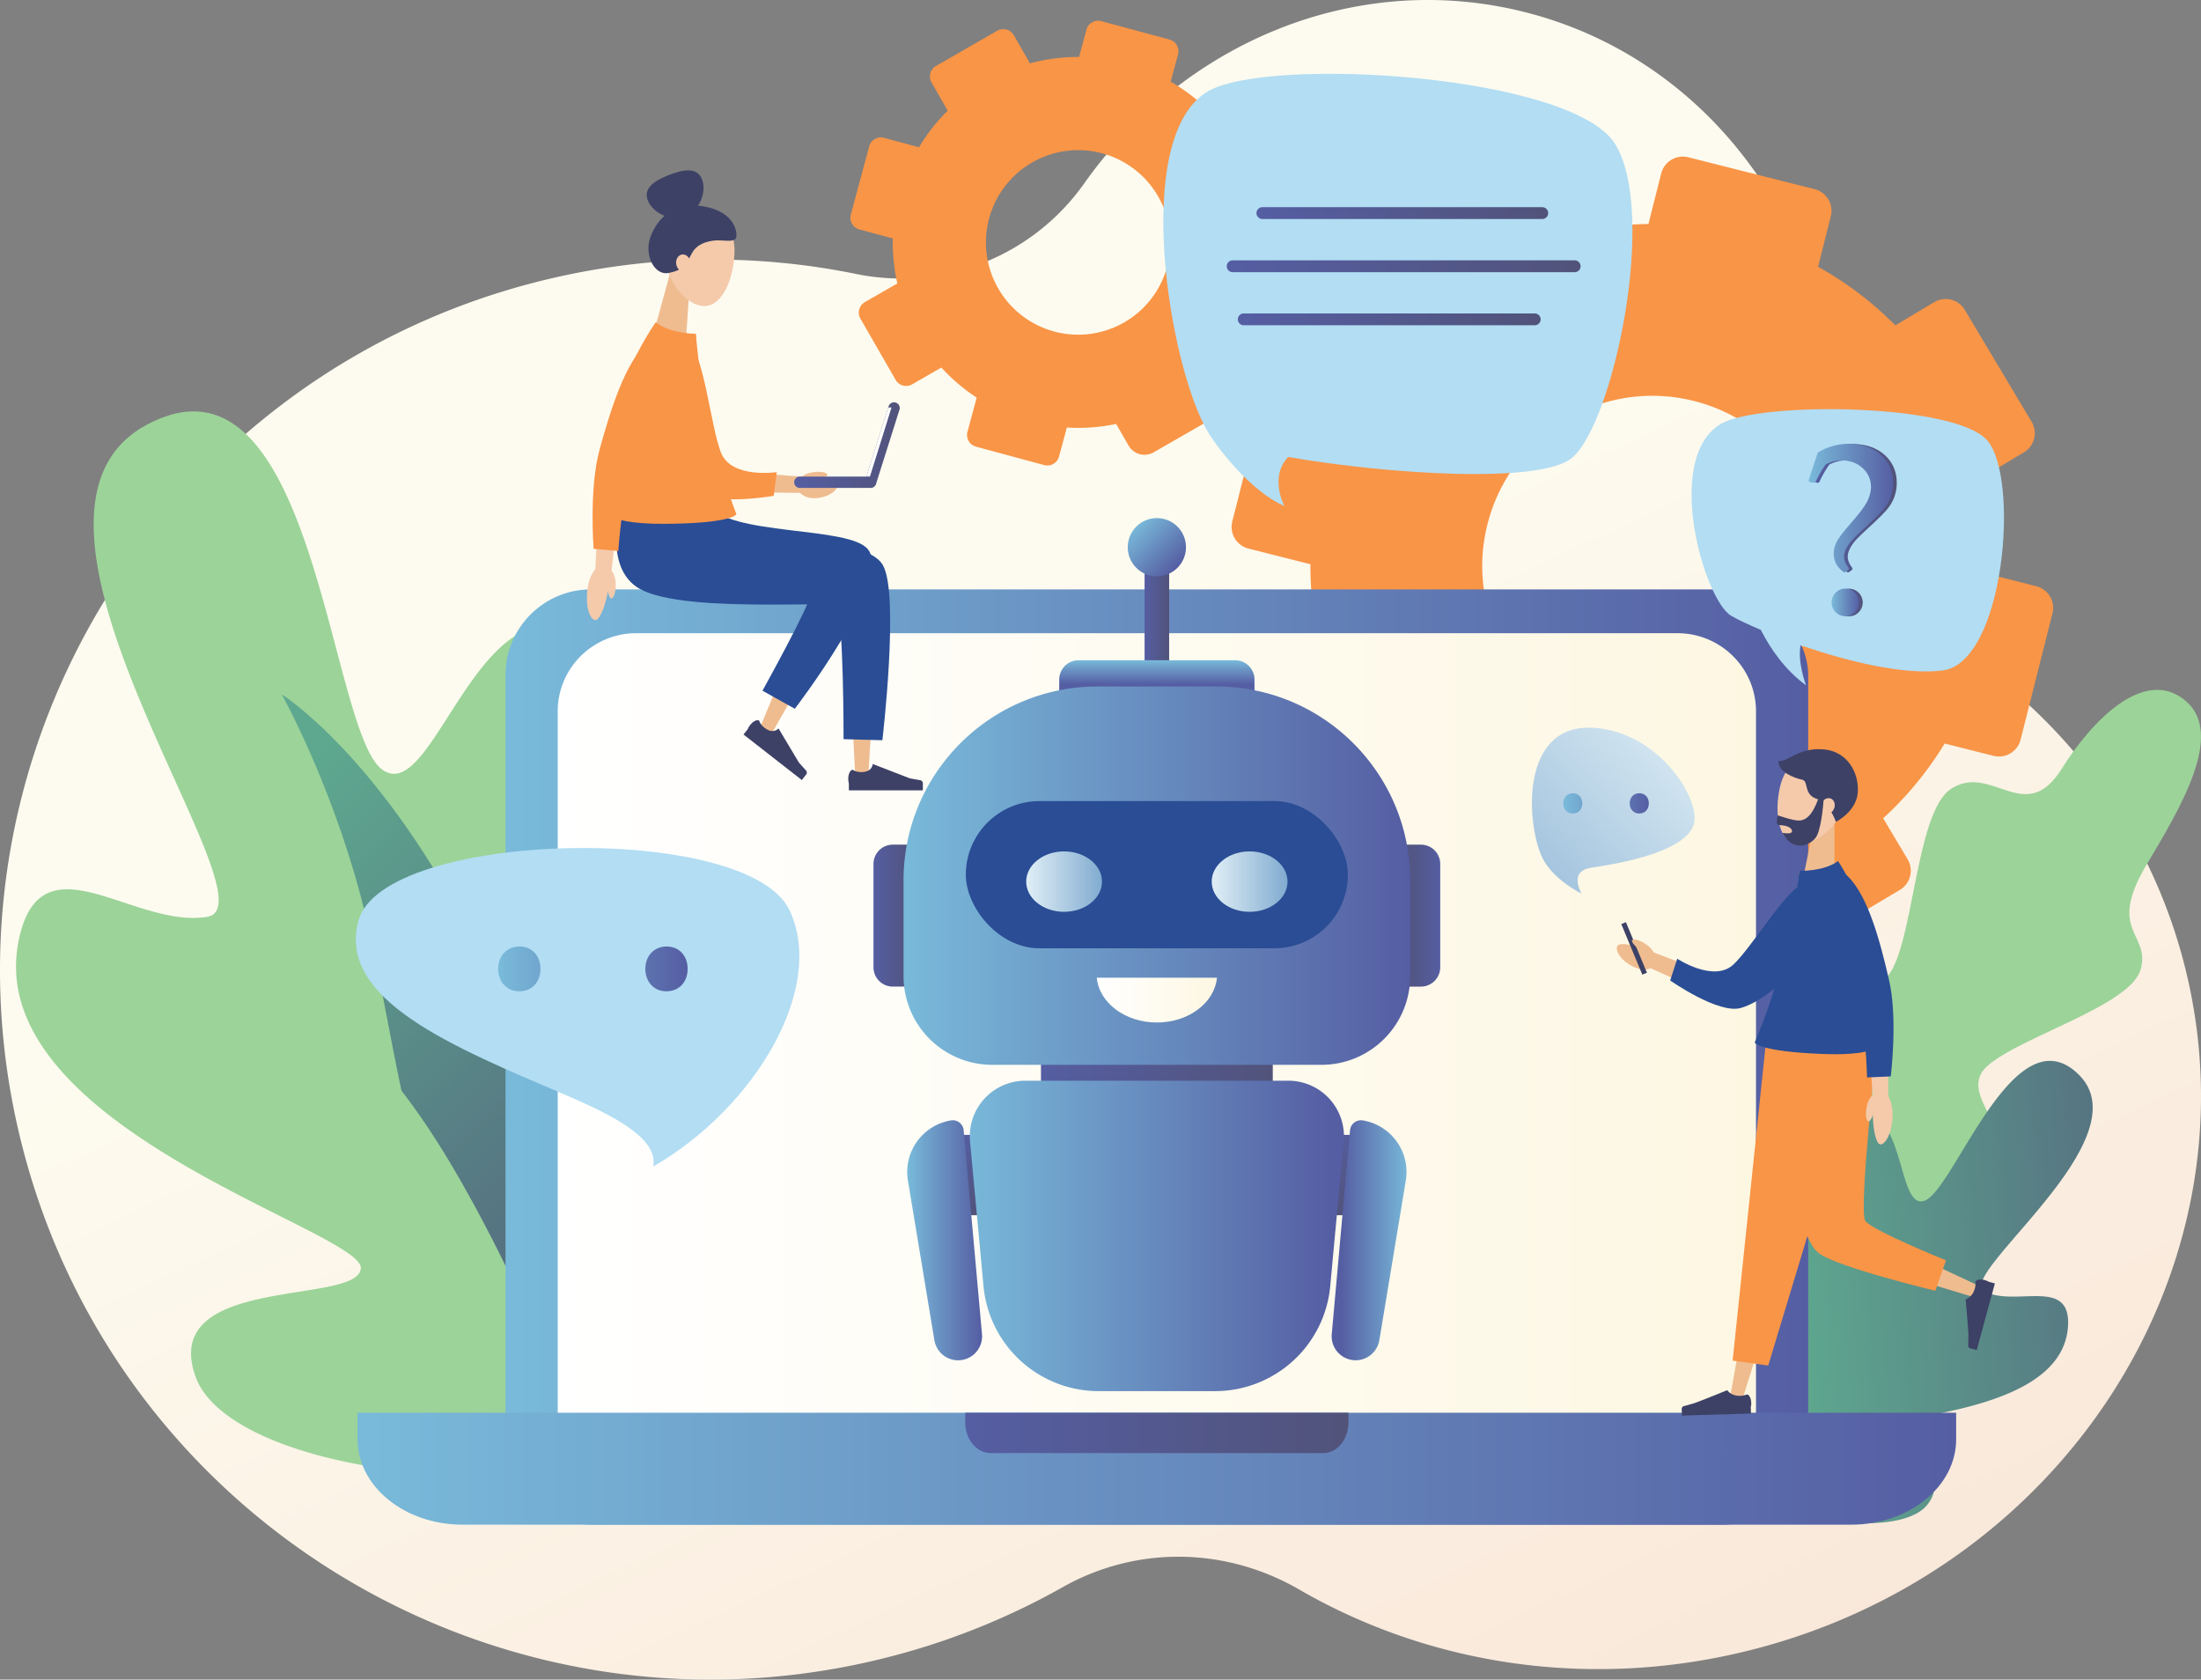 <svg xmlns="http://www.w3.org/2000/svg" xmlns:xlink="http://www.w3.org/1999/xlink" viewBox="0 0 3908.91 2982.6"><rect x="0" y="0" width="3908.91" height="2982.6" fill="#808080" stroke="none"/><defs><style>.cls-1{fill:url(#Áåçûìÿííûé_ãðàäèåíò_5462);}.cls-2{fill:#f99547;}.cls-3{fill:#9cd399;}.cls-4{fill:url(#Áåçûìÿííûé_ãðàäèåíò_5563);}.cls-5{fill:url(#Áåçûìÿííûé_ãðàäèåíò_5563-2);}.cls-6{fill:url(#Áåçûìÿííûé_ãðàäèåíò_5508);}.cls-7{fill:url(#Áåçûìÿííûé_ãðàäèåíò_80);}.cls-8{fill:url(#Áåçûìÿííûé_ãðàäèåíò_5508-2);}.cls-9{fill:url(#Áåçûìÿííûé_ãðàäèåíò_5504);}.cls-10{fill:url(#Áåçûìÿííûé_ãðàäèåíò_5504-2);}.cls-11{fill:url(#Áåçûìÿííûé_ãðàäèåíò_5508-3);}.cls-12{fill:url(#Áåçûìÿííûé_ãðàäèåíò_5504-3);}.cls-13{fill:url(#Áåçûìÿííûé_ãðàäèåíò_5504-4);}.cls-14{fill:url(#Áåçûìÿííûé_ãðàäèåíò_5504-5);}.cls-15{fill:url(#Áåçûìÿííûé_ãðàäèåíò_5504-6);}.cls-16{fill:url(#Áåçûìÿííûé_ãðàäèåíò_5508-4);}.cls-17{fill:#2a4d95;}.cls-18{fill:url(#Áåçûìÿííûé_ãðàäèåíò_12);}.cls-19{fill:url(#Áåçûìÿííûé_ãðàäèåíò_12-2);}.cls-20{fill:url(#Áåçûìÿííûé_ãðàäèåíò_80-2);}.cls-21{fill:url(#Áåçûìÿííûé_ãðàäèåíò_5508-5);}.cls-22{fill:url(#Áåçûìÿííûé_ãðàäèåíò_5508-6);}.cls-23{fill:url(#Áåçûìÿííûé_ãðàäèåíò_5504-7);}.cls-24{fill:url(#Áåçûìÿííûé_ãðàäèåíò_5508-7);}.cls-25{fill:url(#Áåçûìÿííûé_ãðàäèåíò_5508-8);}.cls-26{fill:url(#Áåçûìÿííûé_ãðàäèåíò_12-3);}.cls-27{fill:url(#Áåçûìÿííûé_ãðàäèåíò_5508-9);}.cls-28{fill:#b2ddf3;}.cls-29{fill:url(#Áåçûìÿííûé_ãðàäèåíò_5508-12);}.cls-30{fill:url(#Áåçûìÿííûé_ãðàäèåíò_5508-14);}.cls-31{fill:url(#Áåçûìÿííûé_ãðàäèåíò_5504-8);}.cls-32{fill:url(#Áåçûìÿííûé_ãðàäèåíò_5504-9);}.cls-33{fill:url(#Áåçûìÿííûé_ãðàäèåíò_5504-10);}.cls-34{fill:#efbc90;}.cls-35{fill:#f4caab;}.cls-36{fill:#3d4166;}.cls-37{fill:#dbc6af;}.cls-38{fill:url(#Áåçûìÿííûé_ãðàäèåíò_5504-11);}.cls-39{fill:url(#Áåçûìÿííûé_ãðàäèåíò_5504-12);}.cls-40{fill:url(#Áåçûìÿííûé_ãðàäèåíò_5508-15);}.cls-41{fill:url(#Áåçûìÿííûé_ãðàäèåíò_5508-16);}.cls-42{fill:url(#Áåçûìÿííûé_ãðàäèåíò_5504-13);}.cls-43{fill:#fff;}</style><linearGradient id="Áåçûìÿííûé_ãðàäèåíò_5462" x1="1391.7" y1="-180.16" x2="3783.69" y2="5011.83" gradientUnits="userSpaceOnUse"><stop offset="0.29" stop-color="#fdfbef"/><stop offset="1" stop-color="#f6d9c9"/></linearGradient><linearGradient id="Áåçûìÿííûé_ãðàäèåíò_5563" x1="840.72" y1="1640.66" x2="1508.19" y2="2316.74" gradientUnits="userSpaceOnUse"><stop offset="0" stop-color="#5ea88f"/><stop offset="1" stop-color="#556d80"/></linearGradient><linearGradient id="Áåçûìÿííûé_ãðàäèåíò_5563-2" x1="3625.54" y1="2457.24" x2="4271.45" y2="2405.57" xlink:href="#Áåçûìÿííûé_ãðàäèåíò_5563"/><linearGradient id="Áåçûìÿííûé_ãðàäèåíò_5508" x1="897.79" y1="1877.03" x2="3211.31" y2="1877.03" gradientUnits="userSpaceOnUse"><stop offset="0" stop-color="#79bada"/><stop offset="1" stop-color="#555ea3"/></linearGradient><linearGradient id="Áåçûìÿííûé_ãðàäèåíò_80" x1="1436.04" y1="2021.5" x2="3564.16" y2="2021.5" gradientUnits="userSpaceOnUse"><stop offset="0" stop-color="#fff"/><stop offset="1" stop-color="#fdf7e2"/></linearGradient><linearGradient id="Áåçûìÿííûé_ãðàäèåíò_5508-2" x1="1080.54" y1="2746.79" x2="3919.65" y2="2746.79" xlink:href="#Áåçûìÿííûé_ãðàäèåíò_5508"/><linearGradient id="Áåçûìÿííûé_ãðàäèåíò_5504" x1="2159.79" y1="2683.21" x2="2840.4" y2="2683.21" gradientUnits="userSpaceOnUse"><stop offset="0" stop-color="#555ea3"/><stop offset="1" stop-color="#51537a"/></linearGradient><linearGradient id="Áåçûìÿííûé_ãðàäèåíò_5504-2" x1="2032.73" y1="1131.08" x2="2076.97" y2="1131.08" xlink:href="#Áåçûìÿííûé_ãðàäèåíò_5504"/><linearGradient id="Áåçûìÿííûé_ãðàäèåíò_5508-3" x1="2500.09" y1="1310.9" x2="2500.09" y2="1353.52" xlink:href="#Áåçûìÿííûé_ãðàäèåíò_5508"/><linearGradient id="Áåçûìÿííûé_ãðàäèåíò_5504-3" x1="1995.5" y1="1764.64" x2="2067.33" y2="1764.64" xlink:href="#Áåçûìÿííûé_ãðàäèåíò_5504"/><linearGradient id="Áåçûìÿííûé_ãðàäèåíò_5504-4" x1="1840.2" y1="1895.35" x2="2267.7" y2="1895.35" xlink:href="#Áåçûìÿííûé_ãðàäèåíò_5504"/><linearGradient id="Áåçûìÿííûé_ãðàäèåíò_5504-5" x1="1726.22" y1="2015.04" x2="1726.22" y2="2158.38" xlink:href="#Áåçûìÿííûé_ãðàäèåíò_5504"/><linearGradient id="Áåçûìÿííûé_ãðàäèåíò_5504-6" x1="3004.73" y1="1764.64" x2="2936.57" y2="1764.64" xlink:href="#Áåçûìÿííûé_ãðàäèåíò_5504"/><linearGradient id="Áåçûìÿííûé_ãðàäèåíò_5508-4" x1="2046.37" y1="1693.68" x2="2947.49" y2="1693.68" xlink:href="#Áåçûìÿííûé_ãðàäèåíò_5508"/><linearGradient id="Áåçûìÿííûé_ãðàäèåíò_12" x1="1822.47" y1="1565.53" x2="1957.12" y2="1565.53" gradientUnits="userSpaceOnUse"><stop offset="0" stop-color="#e0eff6"/><stop offset="1" stop-color="#81abd0"/></linearGradient><linearGradient id="Áåçûìÿííûé_ãðàäèåíò_12-2" x1="2151.98" y1="1565.53" x2="2286.63" y2="1565.53" xlink:href="#Áåçûìÿííûé_ãðàäèåíò_12"/><linearGradient id="Áåçûìÿííûé_ãðàäèåíò_80-2" x1="2393.02" y1="1914.68" x2="2607.17" y2="1914.68" xlink:href="#Áåçûìÿííûé_ãðàäèåíò_80"/><linearGradient id="Áåçûìÿííûé_ãðàäèåíò_5508-5" x1="2461.21" y1="1071.53" x2="2536.28" y2="1146.61" gradientTransform="translate(1517.45 -1442.6) rotate(45)" xlink:href="#Áåçûìÿííûé_ãðàäèåíò_5508"/><linearGradient id="Áåçûìÿííûé_ãðàäèåíò_5508-6" x1="2057.05" y1="2341.11" x2="2188.36" y2="2341.11" xlink:href="#Áåçûìÿííûé_ãðàäèåíò_5508"/><linearGradient id="Áåçûìÿííûé_ãðàäèåíò_5504-7" x1="2828.43" y1="2123.5" x2="2828.43" y2="2299.66" gradientTransform="translate(5656.86 4450.57) rotate(-180)" xlink:href="#Áåçûìÿííûé_ãðàäèåíò_5504"/><linearGradient id="Áåçûìÿííûé_ãðàäèåíò_5508-7" x1="2948.31" y1="2341.11" x2="2827.65" y2="2341.11" xlink:href="#Áåçûìÿííûé_ãðàäèåíò_5508"/><linearGradient id="Áåçûìÿííûé_ãðàäèåíò_5508-8" x1="2153.33" y1="2333.38" x2="2809.8" y2="2333.38" xlink:href="#Áåçûìÿííûé_ãðàäèåíò_5508"/><linearGradient id="Áåçûìÿííûé_ãðàäèåíò_12-3" x1="3465.7" y1="1402.24" x2="3009.7" y2="1834.24" xlink:href="#Áåçûìÿííûé_ãðàäèåíò_12"/><linearGradient id="Áåçûìÿííûé_ãðàäèåíò_5508-9" x1="3222.33" y1="1565.31" x2="3373.07" y2="1565.31" xlink:href="#Áåçûìÿííûé_ãðàäèåíò_5508"/><linearGradient id="Áåçûìÿííûé_ãðàäèåíò_5508-12" x1="1331.6" y1="1859.21" x2="1665.11" y2="1859.21" xlink:href="#Áåçûìÿííûé_ãðàäèåíò_5508"/><linearGradient id="Áåçûìÿííûé_ãðàäèåíò_5508-14" x1="1331.6" y1="1859.21" x2="1665.11" y2="1859.21" xlink:href="#Áåçûìÿííûé_ãðàäèåíò_5508"/><linearGradient id="Áåçûìÿííûé_ãðàäèåíò_5504-8" x1="2677.44" y1="517.09" x2="3195.52" y2="517.09" xlink:href="#Áåçûìÿííûé_ãðàäèåíò_5504"/><linearGradient id="Áåçûìÿííûé_ãðàäèåíò_5504-9" x1="2624.67" y1="611.44" x2="3252.17" y2="611.44" xlink:href="#Áåçûìÿííûé_ãðàäèåíò_5504"/><linearGradient id="Áåçûìÿííûé_ãðàäèåíò_5504-10" x1="2644.38" y1="705.79" x2="3181.23" y2="705.79" xlink:href="#Áåçûìÿííûé_ãðàäèåíò_5504"/><linearGradient id="Áåçûìÿííûé_ãðàäèåíò_5504-11" x1="3704.98" y1="1208.6" x2="3753.7" y2="1208.6" xlink:href="#Áåçûìÿííûé_ãðàäèåíò_5504"/><linearGradient id="Áåçûìÿííûé_ãðàäèåíò_5504-12" x1="3664.23" y1="1041.15" x2="3814.13" y2="1041.15" xlink:href="#Áåçûìÿííûé_ãðàäèåíò_5504"/><linearGradient id="Áåçûìÿííûé_ãðàäèåíò_5508-15" x1="3698.47" y1="1208.45" x2="3747.19" y2="1208.45" xlink:href="#Áåçûìÿííûé_ãðàäèåíò_5508"/><linearGradient id="Áåçûìÿííûé_ãðàäèåíò_5508-16" x1="3657.72" y1="1040.99" x2="3807.63" y2="1040.99" xlink:href="#Áåçûìÿííûé_ãðàäèåíò_5508"/><linearGradient id="Áåçûìÿííûé_ãðàäèåíò_5504-13" x1="1855.99" y1="929.13" x2="2043.39" y2="929.13" xlink:href="#Áåçûìÿííûé_ãðàäèåíò_5504"/></defs><g id="Ñëîé_1" data-name="Ñëîé 1"><path class="cls-1" d="M4327.84,1863.54c-77.66-320.3-312.06-563.85-609.07-676.82a68.32,68.32,0,0,1-41.86-81.33q1.35-5.15,2.63-10.32c103.77-418.59-133.07-837.49-529-935.64-299.2-74.17-603.63,56.06-779.3,304.76-91.47,129.5-250,192.75-405.37,161C1788.78,589,1601,590.24,1413.56,635.68,734.62,800.29,317.19,1482.1,481.19,2158.53s847.35,1091.34,1526.28,926.73a1269.88,1269.88,0,0,0,325.43-128.15c130.25-73.5,288.44-72,420.24,4.34C2980,3092.78,3262,3139.83,3544.53,3071.34,4105.87,2935.24,4456.57,2394.49,4327.84,1863.54Z" transform="translate(-445.55 -138.7)"/><path class="cls-2" d="M4061.92,1179.66l-74.76-18.86a603.09,603.09,0,0,0-20.66-175L4039.9,942a39.67,39.67,0,0,0,13.72-54.38L3935,689a39.65,39.65,0,0,0-54.38-13.72l-69,41.21a603.5,603.5,0,0,0-137.25-104L3697,522.75a39.67,39.67,0,0,0-28.76-48.15L3443.94,418a39.65,39.65,0,0,0-48.15,28.75l-22.64,89.71A603.92,603.92,0,0,0,3212.6,560l-54.5-91.27a39.66,39.66,0,0,0-54.37-13.72l-198.64,118.6A39.66,39.66,0,0,0,2891.37,628l54.49,91.26a603.54,603.54,0,0,0-92,121.38l-115-29a39.67,39.67,0,0,0-48.16,28.75l-56.6,224.32a39.66,39.66,0,0,0,28.75,48.15l110,27.75a603.47,603.47,0,0,0,17.33,147.07l-105.3,62.86a39.67,39.67,0,0,0-13.72,54.38l118.6,198.64a39.66,39.66,0,0,0,54.38,13.72l94.67-56.52a604.45,604.45,0,0,0,117.33,96.6l-28.36,112.41a39.66,39.66,0,0,0,28.75,48.16l224.31,56.59a39.64,39.64,0,0,0,48.15-28.75l24.08-95.42A602.63,602.63,0,0,0,3514.27,1736l41.8,70a60.37,60.37,0,0,0,82.78,20.89l180.85-108a39.65,39.65,0,0,0,13.72-54.38L3790,1591.75A604.66,604.66,0,0,0,3899.18,1459l86.74,21.88a39.65,39.65,0,0,0,48.15-28.75l56.6-224.31A39.67,39.67,0,0,0,4061.92,1179.66Zm-755.7,257c-161.79-40.82-259.86-205.07-219-366.87s205.08-259.85,366.87-219,259.86,205.07,219,366.86S3468,1477.48,3306.22,1436.66Z" transform="translate(-445.55 -138.7)"/><path class="cls-2" d="M2729.71,594.73l-40.37-10.89a326.7,326.7,0,0,0-9.65-95.07l40.19-23.11a21.5,21.5,0,0,0,7.92-29.36l-62.54-108.75a21.5,21.5,0,0,0-29.36-7.93l-37.79,21.73a327.47,327.47,0,0,0-73.49-57.6l13.07-48.44a21.52,21.52,0,0,0-15.17-26.37L2401.4,176.26A21.51,21.51,0,0,0,2375,191.42L2362,239.86a327.62,327.62,0,0,0-87.27,11.36l-28.73-50a21.52,21.52,0,0,0-29.37-7.92l-108.75,62.54a21.5,21.5,0,0,0-7.93,29.36l28.74,50a327.12,327.12,0,0,0-51,65l-62.08-16.75a21.5,21.5,0,0,0-26.37,15.16l-32.68,121.12a21.52,21.52,0,0,0,15.17,26.37l59.38,16A327.47,327.47,0,0,0,2039.2,642l-57.65,33.16a21.51,21.51,0,0,0-7.92,29.36l62.54,108.76a21.51,21.51,0,0,0,29.36,7.92l51.84-29.81a327.24,327.24,0,0,0,62.76,53.42l-16.38,60.7a21.51,21.51,0,0,0,15.16,26.37L2300,964.57a21.52,21.52,0,0,0,26.37-15.16l13.9-51.53a326.85,326.85,0,0,0,87.53-6.37l22,38.33a32.72,32.72,0,0,0,44.7,12.06l99-56.94a21.51,21.51,0,0,0,7.92-29.36l-22.91-39.85a327.83,327.83,0,0,0,60.39-71l46.84,12.63a21.49,21.49,0,0,0,26.36-15.16l32.68-121.12A21.51,21.51,0,0,0,2729.71,594.73Zm-412,132.64a163.84,163.84,0,1,1,200.86-115.51A163.85,163.85,0,0,1,2317.68,727.37Z" transform="translate(-445.55 -138.7)"/><path class="cls-3" d="M481.23,1797.7c-85,338.71,608.19,526.25,605.12,593S727,2400.56,793,2583.8c61.18,169.78,616.85,254.51,1031,77.6,12-5.12,318.1-498.09,116.08-799.63S1657.48,2064.35,1559.53,2048s138.45-630.71-57.81-770.44c-203.36-144.78-282.7,299.07-377.87,227.35-90.15-67.95-117.17-703.21-374.59-629.73A200.37,200.37,0,0,0,720.36,886l-.11,0h0q-7.9,3.65-16.07,8.13C404.49,1059,942.12,1745.37,813.66,1766.7S524.3,1626.06,481.23,1797.7Z" transform="translate(-445.55 -138.7)"/><path class="cls-4" d="M1597.23,2756.23s-132.42-589.27-301.67-930.6S946,1371.76,946,1371.76s85.27,153,139.41,355.51,68.1,415.85,152.66,614.1C1366,2641.28,1597.23,2756.23,1597.23,2756.23Z" transform="translate(-445.55 -138.7)"/><path class="cls-3" d="M1498,2737.06s-152.12-394.51-304.32-613.54S905.12,1845,905.12,1845s74.73,97.2,133,231.91,89.8,281,168.69,409.62C1326.13,2681.15,1498,2737.06,1498,2737.06Z" transform="translate(-445.55 -138.7)"/><path class="cls-3" d="M3499.9,2674.21c65.21-7.7,182.83-40,225.71-101.8,39.58-57.07-12.3-132.38,16.65-188.14s197.62-91,243.85-155.35c54.83-76.32-69.43-145-11.13-197.21s254.8-107,272.43-171.78-60.73-66,9.87-184.75c59.77-100.56,139.83-232.45,70.07-291.77-74.34-63.23-169.49,39.15-220.07,120.18-65.14,104.39-124.72-11-196.74,35.92-65.11,42.45-66,289.11-115.94,336.06s-142.23,6.44-211.9,88.61,22.35,218.08-14.28,280.39S3434,2278.52,3381.57,2367,3499.9,2674.21,3499.9,2674.21Z" transform="translate(-445.55 -138.7)"/><path class="cls-5" d="M4118.38,2491.36c-6.78,166.46-349.29,158.82-356.88,189.76s163.12,53,108.2,128c-50.9,69.44-316.62,33.29-482.29-103.51-4.8-4-78.41-270.84,54.7-381.6s102,130.82,149.06,136.52,21.68-307.31,130.34-344.79c112.59-38.83,89,175,142.27,155,50.42-18.94,148.45-306,256.34-237.68a95.63,95.63,0,0,1,11.77,8.86l0,0h0q3.14,2.73,6.26,5.89c114.92,115.85-223.67,357.46-167.76,384.55S4121.82,2407,4118.38,2491.36Z" transform="translate(-445.55 -138.7)"/><rect class="cls-6" x="897.79" y="1046.62" width="2313.52" height="1660.82" rx="151.87"/><path class="cls-7" d="M3564.16,1401.8V2641.2a137.58,137.58,0,0,1-3.73,31.92c-14.51,61.22-69.89,106.78-136,106.78H1575.74c-77.17,0-139.7-62.09-139.7-138.7V1401.8c0-76.61,62.53-138.7,139.7-138.7H3424.45C3501.6,1263.1,3564.16,1325.19,3564.16,1401.8Z" transform="translate(-445.55 -138.7)"/><path class="cls-8" d="M1080.54,2647.43v46.85c0,83.87,83.45,151.86,186.37,151.86H3733.28c102.92,0,186.37-68,186.37-151.86v-46.85Z" transform="translate(-445.55 -138.7)"/><path class="cls-9" d="M2159.79,2647.43v16.87c0,30.2,20,54.68,44.68,54.68h591.25c24.67,0,44.68-24.48,44.68-54.68v-16.87Z" transform="translate(-445.55 -138.7)"/><rect class="cls-10" x="2032.73" y="999.93" width="43.64" height="262.3"/><path class="cls-11" d="M2639.2,1311.18H2361a34.29,34.29,0,0,0-34.29,34.29v35h346.79v-35A34.29,34.29,0,0,0,2639.2,1311.18Z" transform="translate(-445.55 -138.7)"/><path class="cls-12" d="M2031.13,1638.62a34.29,34.29,0,0,0-34.29,34.28v183.48a34.29,34.29,0,0,0,34.29,34.29h35V1638.62Z" transform="translate(-445.55 -138.7)"/><rect class="cls-13" x="1848.71" y="1815.74" width="411.69" height="159.23"/><rect class="cls-14" x="1681.91" y="2015.25" width="88.62" height="142.66"/><path class="cls-15" d="M2969.06,1638.62h-35v252.05h35a34.29,34.29,0,0,0,34.29-34.29V1672.9A34.29,34.29,0,0,0,2969.06,1638.62Z" transform="translate(-445.55 -138.7)"/><path class="cls-16" d="M2605.66,1357.8H2394.53c-190.17,0-344.33,154.16-344.33,344.34V1872a157.57,157.57,0,0,0,157.56,157.57h584.67A157.57,157.57,0,0,0,2950,1872V1702.14C2950,1512,2795.83,1357.8,2605.66,1357.8Z" transform="translate(-445.55 -138.7)"/><rect class="cls-17" x="1715.3" y="1422.55" width="678.5" height="261.39" rx="130.69"/><ellipse class="cls-18" cx="1889.8" cy="1565.53" rx="67.32" ry="53.65"/><ellipse class="cls-19" cx="2219.3" cy="1565.53" rx="67.32" ry="53.65"/><path class="cls-20" d="M2393.37,1874.93c4.26,44.48,50.4,79.51,106.73,79.51s102.46-35,106.72-79.51Z" transform="translate(-445.55 -138.7)"/><circle class="cls-21" cx="2500.09" cy="1110.42" r="51.72" transform="translate(-498.47 1954.37) rotate(-45)"/><path class="cls-22" d="M2189.49,2507.74,2157,2145.79a19.51,19.51,0,0,0-22.62-17.5h0a92.84,92.84,0,0,0-76.4,106.76l47,283.48a42.64,42.64,0,0,0,84.54-10.79Z" transform="translate(-445.55 -138.7)"/><rect class="cls-23" x="2784.12" y="2153.95" width="88.62" height="142.66" transform="translate(5211.31 4311.87) rotate(180)"/><path class="cls-24" d="M2865.85,2128.29h0a19.51,19.51,0,0,0-22.62,17.5l-32.53,361.95a42.63,42.63,0,0,0,34.24,45.65h0a42.64,42.64,0,0,0,50.3-34.86l47-283.48A92.84,92.84,0,0,0,2865.85,2128.29Z" transform="translate(-445.55 -138.7)"/><path class="cls-25" d="M2733.71,2057.81H2266.48a98.59,98.59,0,0,0-98.17,107.74l23.92,257A205.4,205.4,0,0,0,2396.74,2609h206.71A205.4,205.4,0,0,0,2808,2422.58l23.93-257A98.61,98.61,0,0,0,2733.71,2057.81Z" transform="translate(-445.55 -138.7)"/><path class="cls-26" d="M3299.65,1434.26c104.66,21.21,166.46,129.83,153.8,169-12.82,39.71-94.4,63.5-178.26,75.6-14.55,2.1-40.1,7.68-21.11,46.62,0,0-50.75-24.86-69.39-63.7C3154.82,1599.54,3142.2,1402.37,3299.65,1434.26Z" transform="translate(-445.55 -138.7)"/><path class="cls-27" d="M3221.73,1565.31c0-10.56,7.13-18,17.12-18s16.84,7.42,16.84,18c0,10.27-6.57,18-17.12,18C3228.58,1583.28,3221.73,1575.58,3221.73,1565.31Z" transform="translate(-445.55 -138.7)"/><path class="cls-27" d="M3280.79,1565.31c0-10.56,7.14-18,17.13-18s16.83,7.42,16.83,18c0,10.27-6.56,18-17.12,18C3287.64,1583.28,3280.79,1575.58,3280.79,1565.31Z" transform="translate(-445.55 -138.7)"/><path class="cls-27" d="M3339.86,1565.31c0-10.56,7.13-18,17.12-18s16.84,7.42,16.84,18c0,10.27-6.57,18-17.12,18C3346.71,1583.28,3339.86,1575.58,3339.86,1565.31Z" transform="translate(-445.55 -138.7)"/><path class="cls-28" d="M1847.88,1755.36c-74-157.75-721.91-142.93-765.75,18.27-38.16,140.3,167.36,223.88,366.7,309,95.33,40.72,165.11,79.54,157,127.5C1786,2105.89,1912.89,1893.93,1847.88,1755.36Z" transform="translate(-445.55 -138.7)"/><path class="cls-29" d="M1330.28,1859.21c0-23.36,15.78-39.77,37.88-39.77s37.25,16.41,37.25,39.77c0,22.73-14.52,39.78-37.88,39.78C1345.43,1899,1330.28,1881.94,1330.28,1859.21Z" transform="translate(-445.55 -138.7)"/><path class="cls-29" d="M1461,1859.21c0-23.36,15.79-39.77,37.88-39.77s37.25,16.41,37.25,39.77c0,22.73-14.52,39.78-37.88,39.78C1476.11,1899,1461,1881.94,1461,1859.21Z" transform="translate(-445.55 -138.7)"/><path class="cls-30" d="M1591.63,1859.21c0-23.36,15.78-39.77,37.88-39.77s37.25,16.41,37.25,39.77c0,22.73-14.52,39.78-37.88,39.78C1606.78,1899,1591.63,1881.94,1591.63,1859.21Z" transform="translate(-445.55 -138.7)"/><path class="cls-28" d="M3314.66,395.46c-74.31-124.27-616.52-157.71-724.08-94.46-136.57,80.31-68.63,487.82-.46,603.7,15.48,26.32,74.93,105.9,136.41,132.53,0,0-27.34-51.5,6.77-87,177.49,30.73,449.9,48.51,504.79.93C3311,888,3389,519.73,3314.66,395.46Z" transform="translate(-445.55 -138.7)"/><path class="cls-31" d="M3185,527.6H2688a10.51,10.51,0,1,1,0-21H3185a10.51,10.51,0,0,1,0,21Z" transform="translate(-445.55 -138.7)"/><path class="cls-32" d="M3241.66,622H2635.18a10.51,10.51,0,1,1,0-21h606.48a10.51,10.51,0,1,1,0,21Z" transform="translate(-445.55 -138.7)"/><path class="cls-33" d="M3170.72,716.3H2654.89a10.51,10.51,0,1,1,0-21h515.83a10.51,10.51,0,1,1,0,21Z" transform="translate(-445.55 -138.7)"/><polygon class="cls-34" points="3202.11 1560.41 3258.04 1560.41 3258.04 1453.43 3223.86 1453.43 3202.11 1560.41"/><path class="cls-35" d="M3606.36,1538c-9.45,43.92-2.47,88.2,24,97.8,24.87,9,68-14.82,87.77-58.23,20.79-45.71,10.64-79.87-26.18-92.59C3652.87,1471.44,3616.72,1489.83,3606.36,1538Z" transform="translate(-445.55 -138.7)"/><path class="cls-36" d="M3684.37,1469.42c40.67,3.19,63.15,40,60.55,76.51-2.43,34-38.83,52.22-38.83,52.22s-12-34.56-31.68-40.06c-27.46-7.69-15.59-32.22-28.41-34.87-13.37-2.76-42.43-13.37-41.95-32.82C3622.87,1491.05,3638.69,1465.85,3684.37,1469.42Z" transform="translate(-445.55 -138.7)"/><path class="cls-35" d="M3680.33,1565.27c-3.29,7.35-1,15.54,5.13,18.29s13.76-1,17.06-8.34,1-15.54-5.13-18.29S3683.63,1557.92,3680.33,1565.27Z" transform="translate(-445.55 -138.7)"/><path class="cls-36" d="M3684.37,1557.41s-3.06,47.47-12.13,65.5c-7.9,15.71-42.35,31.92-61.12-5.34,0,0,19,4,16.85-4.08-2.54-9.47-22.09-9.57-22.09-9.57s-3.83-.19-4.51-3.7c-1-5.22,1.53-13.68,1.53-13.68s25.88,9.22,37,9.22c12.64,0,24.11-8.91,34.8-38.35Z" transform="translate(-445.55 -138.7)"/><path class="cls-34" d="M3521,2603.89l51.4-287.54,34.92-141.69,35.15-142,12-48.27,100.82,32.16L3737,2062.85l-53.12,134.77c-17.66,45-35.61,90-53.08,135.13l-86.36,276.86-3.6,11.55-22-5.37Z" transform="translate(-445.55 -138.7)"/><path class="cls-34" d="M3706.78,1985.6l4,49.56,22.75,280.76,212.31,99.51,11,5.14-8,20.91-11.59-3.5-243.44-73.59a26.73,26.73,0,0,1-18.39-20l-.86-4-61.92-290.83-10.35-48.63Z" transform="translate(-445.55 -138.7)"/><polygon class="cls-2" points="3324.51 1816.26 3136.04 1852.86 3077.12 2416.17 3140.34 2424.84 3324.51 1816.26"/><path class="cls-2" d="M3779.29,1992.53,3589.14,1966s29.15,352.67,86,397.65c31.65,25,207.51,67.13,207.51,67.13l18.93-54s-132.39-53.59-143.46-70.16C3746.1,2288.57,3779.29,1992.53,3779.29,1992.53Z" transform="translate(-445.55 -138.7)"/><path class="cls-34" d="M3643.77,1718.75l-124.63,178.11,22.67-6.33-147-55.8-13.35-5.07-10.61,25.57,13,5.87,143.31,64.64a18.32,18.32,0,0,0,22.06-5.52l.62-.81L3682.4,1747.1Z" transform="translate(-445.55 -138.7)"/><path class="cls-17" d="M3708.72,1754.58c-18.32,48-104.69,154.61-171.42,174-39.63,11.5-125.54-48.77-125.54-48.77l12.51-38.68s65.13,43.26,100.14,10,97-139.68,128.63-145.57C3680.88,1700.37,3717,1733,3708.72,1754.58Z" transform="translate(-445.55 -138.7)"/><path class="cls-37" d="M3699.76,1676.51s-29.34,25.72-58.67,8.57c0,0-10,107.18-23.17,150.91s-51.26,153-51.26,153l212.82,5.65C3785.18,1896.76,3748.21,1785.62,3699.76,1676.51Z" transform="translate(-445.55 -138.7)"/><path class="cls-17" d="M3709.91,1667.72s101.94,152.45,81.18,315.08c0,0,8.76,31.94-106.91,27.58s-122.28-20.32-122.28-20.32c36.61-87.27,65.06-186,79.19-305C3641.09,1685.08,3684.33,1686.67,3709.91,1667.72Z" transform="translate(-445.55 -138.7)"/><path class="cls-35" d="M3676.72,1743.26c14.5,25.08,28.59,51.24,41.51,77.37,6.45,13.1,12.65,26.29,18.3,39.54A343.92,343.92,0,0,1,3751,1899.7c.91,3.24,1.66,6.32,2.33,9.49l2,10.45c1.17,7.1,2.3,14.24,3.27,21.48,2,14.46,3.62,29.1,5.09,43.78,2.86,29.37,5.12,59,6.83,88.52l.82,14.25,27.73-.69,0-14.28c0-30.13-.59-60-1.8-90.15-.65-15-1.47-30.13-2.67-45.31-.58-7.59-1.34-15.24-2.17-22.91l-1.51-11.64c-.64-4.17-1.45-8.38-2.35-12.36a378.26,378.26,0,0,0-13.89-45.23c-5.32-14.48-11.09-28.61-17.1-42.59-12.1-28-24.91-55.09-38.88-82.4l-10.92-21.34-43,23.75Z" transform="translate(-445.55 -138.7)"/><path class="cls-17" d="M3727,1694.52c36.76,35.89,57.92,117.39,73.57,185.1s2.92,170.51,2.92,170.51l-42.15,1.86s-2.41-104.63-19-150-89.6-144.56-82.45-175.9C3666.2,1698.51,3710.5,1678.39,3727,1694.52Z" transform="translate(-445.55 -138.7)"/><path class="cls-34" d="M3317.51,1819.33c-3.25,9.26,7.92,26,28.48,35.93,19,9.2,36,4.31,39.87-4.82C3394.51,1830.06,3322.53,1805,3317.51,1819.33Z" transform="translate(-445.55 -138.7)"/><path class="cls-35" d="M3785.58,2170.89c9.79-.76,20.43-22.16,21.09-51.3.61-26.87-10.84-44.51-20.76-44.55C3763.75,2074.94,3770.44,2172.07,3785.58,2170.89Z" transform="translate(-445.55 -138.7)"/><path class="cls-35" d="M3763.84,2130c-4.1-1.34-6-13-2.76-27.51,3-13.38,10.1-21,14.35-20C3784.94,2084.62,3770.19,2132.11,3763.84,2130Z" transform="translate(-445.55 -138.7)"/><path class="cls-36" d="M3436.81,2635.43s14.54-3.84,18.57-5.29c16.07-5.78,57.69-22.83,57.69-22.83s5.13,8.27,18,9.87a33.8,33.8,0,0,0,16.71-2.24c4.12-.13,7.65,6.5,7.9,14.8a27.24,27.24,0,0,1-.77,7.5l.35,11.53-122.68,3.68-.35-11.67A5.22,5.22,0,0,1,3436.81,2635.43Z" transform="translate(-445.55 -138.7)"/><path class="cls-36" d="M3941.07,2527.16s.56-15,.35-19.3c-.85-17.06-5-61.84-5-61.84s9.41-2.5,14.69-14.32a33.78,33.78,0,0,0,2.72-16.65c1.09-4,8.45-5.42,16.46-3.24a27.35,27.35,0,0,1,7,2.93l11.12,3-32.23,118.43-11.27-3.07A5.22,5.22,0,0,1,3941.07,2527.16Z" transform="translate(-445.55 -138.7)"/><rect class="cls-36" x="3343.24" y="1774.18" width="8.89" height="97.23" transform="translate(-888.76 1285.82) rotate(-22.57)"/><path class="cls-34" d="M3344.17,1808.34c2.87-3.23,14.34-.38,26.35,8.4,11.08,8.1,15.25,17.61,12.68,21.14C3377.45,1845.75,3339.74,1813.33,3344.17,1808.34Z" transform="translate(-445.55 -138.7)"/><path class="cls-28" d="M3974.32,920.15c-58.78-65.56-404.48-68.77-472.41-28.73-103.25,60.85-29.49,312.84,18,340.66,13.27,7.77,31.57,16.06,52.77,25.12,18,35.21,43.74,71.67,80.27,98.36,0,0-15.42-40.89-9.65-71.15,83.22,28.94,183.51,53.33,251.91,44.95C4006,1315.79,4033.1,985.71,3974.32,920.15Z" transform="translate(-445.55 -138.7)"/><path class="cls-38" d="M3729.23,1184.14a23.18,23.18,0,0,0-17.14,7.21,24.49,24.49,0,0,0,0,34.51,23.18,23.18,0,0,0,17.14,7.21,23.44,23.44,0,0,0,17.36-7.21,24.49,24.49,0,0,0,0-34.51A23.44,23.44,0,0,0,3729.23,1184.14Z" transform="translate(-445.55 -138.7)"/><path class="cls-39" d="M3792.59,946.6q-21.54-19.46-58.34-19.45a100,100,0,0,0-27.71,3.87,107.39,107.39,0,0,0-25.28,11,3,3,0,0,0-1.3,1.63l-15.59,47.54a3,3,0,0,0,.17,2.27,3,3,0,0,0,2.27,1.62l6.89.95a3,3,0,0,0,3.13-1.74,180.88,180.88,0,0,1,17.3-30.15,2.92,2.92,0,0,1,1.15-1,77,77,0,0,1,13.44-5,52.74,52.74,0,0,1,13.3-1.77q23.05,0,37.92,13.69t14.88,33.56q0,12.14-6.51,25.3t-31.25,41.41q-18.67,21.54-23.5,31.57a46.05,46.05,0,0,0-4.82,20.07,38,38,0,0,0,4.18,18q3.81,7.24,13,14.49a3,3,0,0,0,3.64,0l4.7-3.49a3,3,0,0,0,.59-4.22q-7.73-10.17-7.73-19.17a28.78,28.78,0,0,1,2.3-11.29q3.14-8,10.88-17.15,4.59-5.64,25.72-25.09,25.08-23.2,32.72-33a71.7,71.7,0,0,0,15.37-44.75Q3814.13,966,3792.59,946.6Z" transform="translate(-445.55 -138.7)"/><path class="cls-40" d="M3722.73,1184a23.21,23.21,0,0,0-17.15,7.22,24.48,24.48,0,0,0,0,34.5,24.24,24.24,0,0,0,34.5,0,24.48,24.48,0,0,0,0-34.5A23.43,23.43,0,0,0,3722.73,1184Z" transform="translate(-445.55 -138.7)"/><path class="cls-41" d="M3786.09,946.44Q3764.55,927,3727.75,927a100,100,0,0,0-27.71,3.87,107.39,107.39,0,0,0-25.28,11,3,3,0,0,0-1.31,1.64l-15.58,47.53a3,3,0,0,0,.17,2.28,3,3,0,0,0,2.27,1.62l6.89.94a3,3,0,0,0,3.13-1.74A180.81,180.81,0,0,1,3687.62,964a3.11,3.11,0,0,1,1.16-1,75.82,75.82,0,0,1,13.44-5,52.31,52.31,0,0,1,13.3-1.78q23,0,37.92,13.69t14.87,33.56q0,12.13-6.5,25.31t-31.26,41.4q-18.68,21.54-23.49,31.57a46,46,0,0,0-4.82,20.08,38,38,0,0,0,4.18,18q3.81,7.25,13,14.49a3,3,0,0,0,3.63.06l4.71-3.5a3,3,0,0,0,.58-4.22q-7.72-10.17-7.72-19.17a28.61,28.61,0,0,1,2.3-11.29q3.14-7.93,10.87-17.14,4.61-5.65,25.72-25.1,25.09-23.21,32.72-33a71.57,71.57,0,0,0,15.38-44.74Q3807.63,965.88,3786.09,946.44Z" transform="translate(-445.55 -138.7)"/><polygon class="cls-34" points="1218.27 602.38 1162.04 586.92 1191.63 479.36 1225.99 488.81 1218.27 602.38"/><path class="cls-35" d="M1749.9,590.49c-2.64,46.77-21.91,89.36-51.22,91.68-27.5,2.18-64.3-33.71-72.14-82.82-8.26-51.7,11.39-83.24,51.93-85.85C1721.53,510.73,1752.79,539.23,1749.9,590.49Z" transform="translate(-445.55 -138.7)"/><path class="cls-36" d="M1674.15,588.78c9-17.06,26.95-21.51,40.52-23s35.57,4.52,38.26-5.25-2.87-46-58.37-55.5c-50.23-8.56-81.65,19.61-94.18,55.61-11,31.5,7.52,67.69,32.61,62.82S1663.21,609.44,1674.15,588.78Z" transform="translate(-445.55 -138.7)"/><ellipse class="cls-35" cx="1658.99" cy="605.65" rx="12.68" ry="15.21" transform="translate(-515.29 105.66) rotate(-8.25)"/><path class="cls-36" d="M1692.34,457.15c8.32,21.42-3.31,55.32-29.89,65.66s-58.07-6.81-66.4-28.23,11.24-34.91,37.83-45.25S1684,435.73,1692.34,457.15Z" transform="translate(-445.55 -138.7)"/><path class="cls-34" d="M1933.32,999.79c-.5,10.22-16.4,22-38.16,23.56-20.06,1.46-33.31-9.94-33.42-20.27C1861.51,980,1934.09,984,1933.32,999.79Z" transform="translate(-445.55 -138.7)"/><path class="cls-34" d="M1956.73,1112.8l-4-.75-289.8-53.61-51-9.43-12.69,109.77,51.8,2.45,251.41,11.9-101.75,244.45-4.84,11.64,21.21,10.41,6.24-11,154.29-271.08a30.81,30.81,0,0,0,3.46-9.48A30.3,30.3,0,0,0,1956.73,1112.8Z" transform="translate(-445.55 -138.7)"/><path class="cls-34" d="M1984.81,1128l-3.68-.68-321.51-59.19-51-9.38-13.25,109,51.74,3.1,300,18,16.46,309.67.67,12.59,23.75.08.76-12.59,20.3-339.61A29.69,29.69,0,0,0,1984.81,1128Z" transform="translate(-445.55 -138.7)"/><path class="cls-17" d="M1701,1032.84c36.74,59.24,255.17,38.75,286.65,82.23,42,58-130.54,282.23-130.54,282.23l-57.42-32.07s88-158.59,84.41-170c-4.5-14.45-244.21,19.79-309.07-35-50.37-42.5-25.49-127.47-25.49-127.47Z" transform="translate(-445.55 -138.7)"/><path class="cls-17" d="M1683.88,1032.84c32.06,72.77,292.61,45.89,329.56,109.33,29.8,51.17-.81,311-.81,311l-68.93-1.88s.38-221.2-13.12-236.21c-9.92-11-286.54,14.45-355.56-34.93-59.1-42.29-25.49-147.3-25.49-147.3Z" transform="translate(-445.55 -138.7)"/><path class="cls-34" d="M1671.58,764.65l39.16,223.28-18.63-16,163.49,12.14,14.85,1.1-1.26,28.83-14.88-.19-163.93-2.16A19.12,19.12,0,0,1,1672,996.71l-.22-1-49.18-221.28L1617.15,750l50.11-10Z" transform="translate(-445.55 -138.7)"/><path class="cls-2" d="M1594.41,769.85c-3.87,53.44,30.68,192.27,85.19,240,32.36,28.35,140.13,9.31,140.13,9.31l5.24-42.07s-80.62,12.14-99-34.71-30-174.79-57.3-194.29C1644.63,730.92,1596.15,745.85,1594.41,769.85Z" transform="translate(-445.55 -138.7)"/><path class="cls-37" d="M1620.44,720.42s29.7,27.8,60.86,10.93c0,0,6.82,112,19,158.06s48.53,167.07,48.53,167.07l-222.29-7.24C1523.93,947.06,1566.24,832.48,1620.44,720.42Z" transform="translate(-445.55 -138.7)"/><path class="cls-2" d="M1610.16,710.91s-111.42,155.43-95.31,325.62c0,0-10.22,33,110.48,32.38s128.14-17,128.14-17c-35.2-92.2-61.48-196.11-72.17-320.53C1681.3,731.35,1636.18,731.54,1610.16,710.91Z" transform="translate(-445.55 -138.7)"/><path class="cls-35" d="M1646,799.45c-16.26,25.46-32.13,52.07-46.8,78.69-7.32,13.36-14.38,26.81-20.87,40.35A356.76,356.76,0,0,0,1561.42,959c-1.1,3.34-2,6.52-2.87,9.78l-2.53,10.8c-1.55,7.34-3,14.73-4.4,22.23-2.71,15-5.1,30.14-7.3,45.37-4.33,30.47-8,61.28-11.18,91.9l-1.51,14.81-28.85-2,.67-14.87c1.4-31.39,3.37-62.51,6-93.83,1.37-15.65,2.92-31.33,4.86-47.09,1-7.88,2.1-15.81,3.31-23.77l2.11-12.05c.87-4.31,1.9-8.66,3-12.77,4.56-16.47,10.37-31.6,16.55-46.48s12.86-29.3,19.76-43.58c13.9-28.61,28.49-56.24,44.3-84.06l12.35-21.72,43.74,26.72Z" transform="translate(-445.55 -138.7)"/><path class="cls-2" d="M1595.84,746.36c-39.95,35.7-65.73,119.63-85.14,189.45s-10.88,177.5-10.88,177.5l43.83,3.87s7.32-108.89,26.68-155.36,100-146.48,94-179.45C1659,753.32,1613.79,730.32,1595.84,746.36Z" transform="translate(-445.55 -138.7)"/><path class="cls-35" d="M1502,1239.77c-9.94-2.45-17.22-26.29-12.92-56.38,4-27.74,18.77-43.92,29-42.27C1540.9,1144.81,1517.4,1243.57,1502,1239.77Z" transform="translate(-445.55 -138.7)"/><path class="cls-35" d="M1531.38,1201.46c4.45-.68,8.44-12.34,7.55-27.83-.82-14.28-6.79-23.32-11.34-23.06C1517.45,1151.15,1524.5,1202.51,1531.38,1201.46Z" transform="translate(-445.55 -138.7)"/><path class="cls-36" d="M2079.42,1524.07l-18-3.21h0l-66-25.54v.54s-.8,11.3-14.5,13.43c-10.1,1.57-16.64-1.12-19.39-2.65a3.16,3.16,0,0,0-1.49-.94c-4.41,0-8,7.2-8,16.09a29.58,29.58,0,0,0,1.06,8v12.34h131.4v-12.5A5.6,5.6,0,0,0,2079.42,1524.07Z" transform="translate(-445.55 -138.7)"/><path class="cls-36" d="M1876.66,1506.51l-12.24-13.64h0l-36.27-60.73-.33.42s-7.58,8.42-19.69,1.66c-8.92-5-12.42-11.12-13.65-14a3.1,3.1,0,0,0-.6-1.66c-3.47-2.71-10.72.77-16.19,7.77a29.16,29.16,0,0,0-4.09,7L1766,1443l103.57,80.88,7.69-9.85A5.6,5.6,0,0,0,1876.66,1506.51Z" transform="translate(-445.55 -138.7)"/><path class="cls-34" d="M1915.11,981.5c-1.29-4.32-13.38-6.68-28.61-3.69-14,2.76-22.17,9.91-21.3,14.37C1867.16,1002.16,1917.09,988.17,1915.11,981.5Z" transform="translate(-445.55 -138.7)"/><path class="cls-42" d="M2036.35,853.64h0a10.07,10.07,0,0,0-12.64,6.57L1984.28,985H1866.06a10.07,10.07,0,1,0,0,20.14h125.76a10.07,10.07,0,0,0,10-8.68l41.13-130.13A10.08,10.08,0,0,0,2036.35,853.64Z" transform="translate(-445.55 -138.7)"/><polygon class="cls-43" points="1538.73 846.25 1544.99 846.25 1583.31 723.59 1577.51 723.59 1538.73 846.25"/></g></svg>